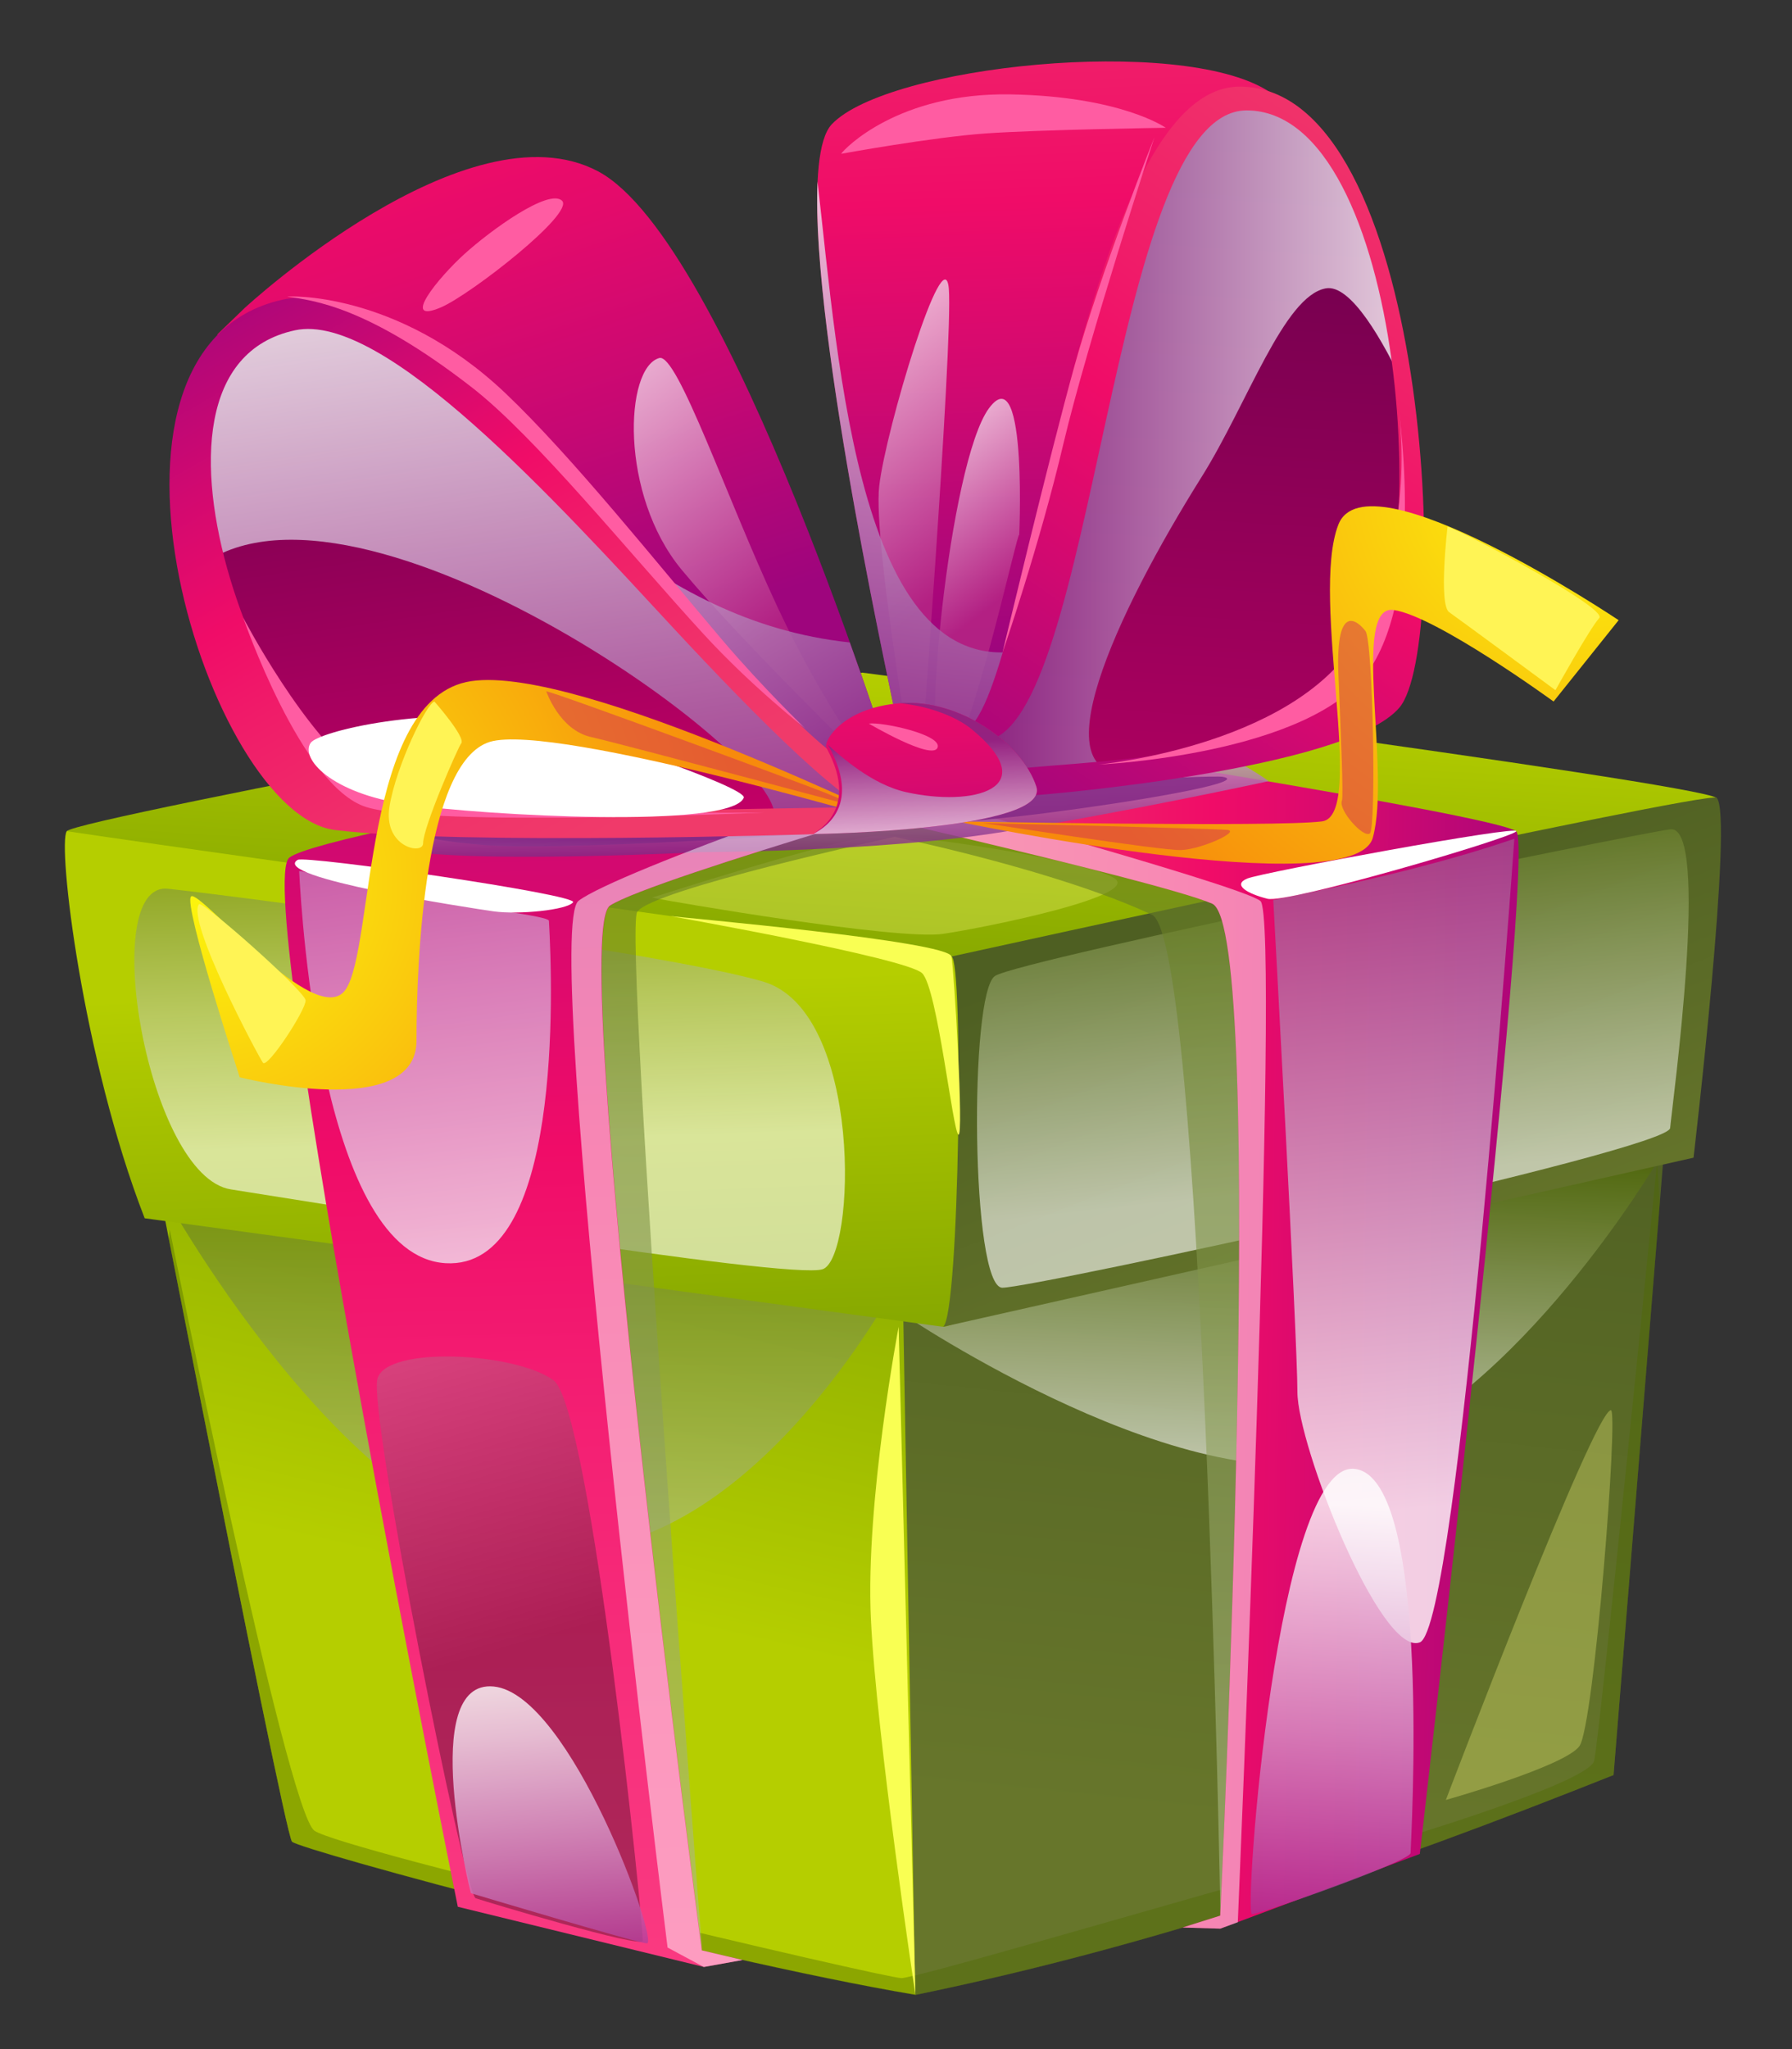 <?xml version="1.0" encoding="utf-8"?>
<!-- Generator: Adobe Illustrator 28.1.0, SVG Export Plug-In . SVG Version: 6.00 Build 0)  -->
<svg version="1.1" id="_x30_" xmlns="http://www.w3.org/2000/svg" xmlns:xlink="http://www.w3.org/1999/xlink" x="0px" y="0px"
	 viewBox="0 0 95 108.58" style="enable-background:new 0 0 95 108.58;" xml:space="preserve">
<rect x="0" y="0" width="95" height="108.58" fill="#333333" stroke="none"/>
<style type="text/css">
	.st0{fill:url(#SVGID_1_);}
	.st1{opacity:0.6;fill:url(#SVGID_00000167366691872038831810000006780026069002849933_);}
	.st2{fill:url(#SVGID_00000107568474290976367920000001394207863776384668_);}
	.st3{opacity:0.4;fill:#4F6A00;}
	.st4{opacity:0.6;fill:url(#SVGID_00000057849507703209553500000002556151137865377446_);}
	.st5{fill:url(#SVGID_00000050647686747385592940000016190676020477799568_);}
	.st6{opacity:0.3;fill:#FFFE84;}
	.st7{fill:url(#SVGID_00000043456893137802887240000004023862044426805179_);}
	.st8{opacity:0.6;fill:url(#SVGID_00000177441850571989036610000006722015659475309739_);}
	.st9{fill:url(#SVGID_00000133501763025320845040000011081868138818524601_);}
	.st10{opacity:0.6;fill:url(#SVGID_00000000924069011110621640000002548318908938817715_);}
	.st11{opacity:0.6;fill:url(#SVGID_00000161614611365657565250000005974230231608369549_);}
	.st12{fill:url(#SVGID_00000163783634495567845150000016074129264460761227_);}
	.st13{opacity:0.5;fill:#FFFFFF;}
	.st14{fill:url(#SVGID_00000080192870459114973220000008986368173883899540_);}
	.st15{opacity:0.8;fill:url(#SVGID_00000038383709212033979030000006343995366102926253_);}
	.st16{opacity:0.8;fill:url(#SVGID_00000085212982554957769090000016595475580977019063_);}
	.st17{opacity:0.8;fill:url(#SVGID_00000067224143006163091760000004108284859065104060_);}
	.st18{fill:#F9FF53;}
	.st19{fill:url(#SVGID_00000047762699203383428800000002070328860224590261_);}
	.st20{opacity:0.8;fill:url(#SVGID_00000179613188800547098930000015336640029930433982_);}
	.st21{opacity:0.8;fill:url(#SVGID_00000145030085794709744350000000155277461012008877_);}
	.st22{fill:url(#SVGID_00000072266677073162503420000002504698020580264858_);}
	.st23{opacity:0.8;fill:url(#SVGID_00000034075061896858072330000000649460417378086791_);}
	.st24{opacity:0.8;}
	.st25{fill:url(#SVGID_00000160149198045272113760000008753214629891152037_);}
	.st26{fill:url(#SVGID_00000037661127809327501660000006760289974186996133_);}
	.st27{opacity:0.8;fill:url(#SVGID_00000070840805249528534500000010247096181685410706_);}
	.st28{opacity:0.8;fill:url(#SVGID_00000005969336976098973660000000909317782310855301_);}
	.st29{opacity:0.8;fill:url(#SVGID_00000174571105732898971790000008234797579050651558_);}
	.st30{fill:url(#SVGID_00000039851136765036997130000002474652823140754853_);}
	.st31{opacity:0.8;fill:url(#SVGID_00000127039343472399854450000018122192094313269130_);}
	.st32{fill:url(#SVGID_00000138560013777971245700000003821638349685580220_);}
	.st33{opacity:0.8;fill:url(#SVGID_00000176761557319954190910000012237887957913550219_);}
	.st34{opacity:0.3;fill:url(#SVGID_00000041989160810677930800000013481811327363158708_);}
	.st35{opacity:0.8;fill:url(#SVGID_00000029006452479139786490000016754628365206288785_);}
	.st36{fill:#FFFFFF;}
	.st37{fill:#FF5CA2;}
	.st38{opacity:0.8;fill:url(#SVGID_00000130632541705544629470000006100149170802865540_);}
	.st39{fill:url(#SVGID_00000150794012537917679310000006659437264430112943_);}
	.st40{fill:url(#SVGID_00000029739984491806182110000012519726823199808897_);}
	.st41{opacity:0.5;fill:#D42F55;}
	.st42{fill:#FFF455;}
	.st43{fill:url(#SVGID_00000086665880363359770140000006647383731929353894_);}
	.st44{opacity:0.8;fill:url(#SVGID_00000132807765072680321210000016192149928237891748_);}
</style>
<g>
	<g>
		<linearGradient id="SVGID_1_" gradientUnits="userSpaceOnUse" x1="67.687" y1="53.46" x2="63.211" y2="96.524">
			<stop  offset="0" style="stop-color:#4E5F22"/>
			<stop  offset="1" style="stop-color:#67762B"/>
		</linearGradient>
		<path class="st0" d="M48.52,105.7c12.93-2.66,24.63-6.72,37.02-11.65l3.18-39.33l-42.56-6.54L48.52,105.7z"/>
		
			<linearGradient id="SVGID_00000094602892727462088210000007728438796303712898_" gradientUnits="userSpaceOnUse" x1="68.021" y1="60.809" x2="67.397" y2="77.611">
			<stop  offset="0" style="stop-color:#4F6A00"/>
			<stop  offset="1" style="stop-color:#FFFFFF"/>
		</linearGradient>
		<path style="opacity:0.6;fill:url(#SVGID_00000094602892727462088210000007728438796303712898_);" d="M48.13,67.64l39.73-6.1
			c0,0-7.37,12.49-15.93,15.54c-8.55,3.05-24.09-7.47-24.09-7.47L48.13,67.64z"/>
		
			<linearGradient id="SVGID_00000049219809190621036940000001272100219398386622_" gradientUnits="userSpaceOnUse" x1="32.192" y1="56.708" x2="25.997" y2="83.847">
			<stop  offset="0" style="stop-color:#84A600"/>
			<stop  offset="1" style="stop-color:#B5CE00"/>
		</linearGradient>
		<path style="fill:url(#SVGID_00000049219809190621036940000001272100219398386622_);" d="M6.04,50.73c0,0,9,46.41,9.44,46.85
			c0.44,0.44,21.63,6.19,33.04,8.11L47.5,47.91L6.04,50.73z"/>
		<path class="st3" d="M87.99,63.73v0.06l-2.45,30.26c-12.4,4.95-24.09,9-37.02,11.66c-11.42-1.93-32.6-7.67-33.04-8.12
			c-0.28-0.28-3.85-18.32-6.53-31.92c0.03-0.34,0.05-0.52,0.05-0.52S15.19,95.97,16.67,97c1.46,1.03,30.24,7.81,31.12,7.81
			c0.09,0,0.32-0.05,0.69-0.14c0.02,0,0.02,0,0.03,0c3.22-0.77,15.59-4.42,20.07-5.61c5.01-1.32,15.64-4.58,15.93-5.76
			c0.29-1.17,3.34-31.75,3.34-31.75S87.9,62.35,87.99,63.73z"/>
		
			<linearGradient id="SVGID_00000062892356998092393890000007375388228856834977_" gradientUnits="userSpaceOnUse" x1="27.981" y1="59.004" x2="27.758" y2="100.183">
			<stop  offset="0" style="stop-color:#4F6A00"/>
			<stop  offset="1" style="stop-color:#FFFFFF"/>
		</linearGradient>
		<path style="opacity:0.6;fill:url(#SVGID_00000062892356998092393890000007375388228856834977_);" d="M8.4,62.78
			c0,0,9.88,18.34,20.5,19.32c10.62,0.98,18.58-14.01,18.58-14.01L8.4,62.78z"/>
		
			<linearGradient id="SVGID_00000059308844445248846520000003362387122083969433_" gradientUnits="userSpaceOnUse" x1="46.719" y1="52.044" x2="47.752" y2="35.524">
			<stop  offset="0" style="stop-color:#84A600"/>
			<stop  offset="1" style="stop-color:#B5CE00"/>
		</linearGradient>
		<path style="fill:url(#SVGID_00000059308844445248846520000003362387122083969433_);" d="M46.86,51.93c0,0,45.07-8.87,44.14-9.65
			c-0.93-0.79-45.28-6.64-45.28-6.64S4.03,43.36,3.54,44.04C3.04,44.73,46.86,51.93,46.86,51.93z"/>
		<path class="st6" d="M34.57,47.56c0.81,0.18,13.03,2.28,15.43,1.92c2.4-0.36,10.63-2.04,9.04-2.97
			c-1.59-0.93-10.54-2.34-12.61-2.22C44.36,44.41,34.57,47.56,34.57,47.56z"/>
		
			<linearGradient id="SVGID_00000144302640229481761170000013784478557534797704_" gradientUnits="userSpaceOnUse" x1="29.005" y1="72.087" x2="28.267" y2="52.175">
			<stop  offset="0" style="stop-color:#84A600"/>
			<stop  offset="1" style="stop-color:#B5CE00"/>
		</linearGradient>
		<path style="fill:url(#SVGID_00000144302640229481761170000013784478557534797704_);" d="M7.67,64.55l25.95,3.53L50,70.3
			c3.9-0.3,4.23-18.29,0.44-19.62c-3.84-0.67-36.28-5.06-46.9-6.64C3.04,44.73,4.37,56.07,7.67,64.55z"/>
		
			<linearGradient id="SVGID_00000064322665735085165170000013131546620234361485_" gradientUnits="userSpaceOnUse" x1="25.491" y1="41.614" x2="26.081" y2="60.494">
			<stop  offset="0" style="stop-color:#4F6A00"/>
			<stop  offset="1" style="stop-color:#FFFFFF"/>
		</linearGradient>
		<path style="opacity:0.6;fill:url(#SVGID_00000064322665735085165170000013131546620234361485_);" d="M40.46,52.01
			c-5.31-1.57-27.83-4.52-31.56-4.92c-3.74-0.39-1.08,15.24,3.34,15.93c4.42,0.69,29.6,4.82,31.37,4.23
			C45.38,66.66,45.77,53.58,40.46,52.01z"/>
		
			<linearGradient id="SVGID_00000035504755902943353840000015519121040792053136_" gradientUnits="userSpaceOnUse" x1="66.802" y1="46.741" x2="75.75" y2="69.75">
			<stop  offset="0" style="stop-color:#4E5F22"/>
			<stop  offset="1" style="stop-color:#67762B"/>
		</linearGradient>
		<path style="fill:url(#SVGID_00000035504755902943353840000015519121040792053136_);" d="M50,70.3l39.78-8.96
			c0,0,2.15-18.28,1.22-19.07c-0.47-0.4-40.56,8.41-40.56,8.41C51.09,50.87,50.87,69.63,50,70.3z"/>
		
			<linearGradient id="SVGID_00000125582174014515585690000010938546640779069102_" gradientUnits="userSpaceOnUse" x1="69.299" y1="42.131" x2="71.561" y2="62.682">
			<stop  offset="0" style="stop-color:#4F6A00"/>
			<stop  offset="1" style="stop-color:#FFFFFF"/>
		</linearGradient>
		<path style="opacity:0.6;fill:url(#SVGID_00000125582174014515585690000010938546640779069102_);" d="M52.75,51.71
			c-1.38,0.89-1.28,16.52,0.39,16.52c1.67,0,35.3-7.28,35.4-8.46c0.1-1.18,2.16-16.13,0-15.83C86.38,44.24,54.13,50.83,52.75,51.71z
			"/>
		
			<linearGradient id="SVGID_00000121272724174039267350000001037531897315106695_" gradientUnits="userSpaceOnUse" x1="48.419" y1="28.909" x2="47.702" y2="161.529">
			<stop  offset="0" style="stop-color:#4F6A00"/>
			<stop  offset="1" style="stop-color:#FFFFFF"/>
		</linearGradient>
		<path style="opacity:0.6;fill:url(#SVGID_00000121272724174039267350000001037531897315106695_);" d="M47.42,44.34
			c0,0-12.91,2.8-13.64,3.98c-0.74,1.18,3.44,55.02,3.44,55.02S23.6,52.16,27.58,48.17c3.98-3.98,19.03-6.78,19.03-6.78
			s23.16,3.69,23.16,7.08c0,3.39-5.07,53.03-5.07,53.03s-0.93-51.76-3.63-53.03C56.04,46.11,47.42,44.34,47.42,44.34z"/>
		
			<linearGradient id="SVGID_00000007402760324682635620000001012806146423841451_" gradientUnits="userSpaceOnUse" x1="41.628" y1="70.235" x2="83.812" y2="70.825">
			<stop  offset="0.011" style="stop-color:#F03A6A"/>
			<stop  offset="0.16" style="stop-color:#F0326A"/>
			<stop  offset="0.392" style="stop-color:#F01C69"/>
			<stop  offset="0.528" style="stop-color:#F00C68"/>
			<stop  offset="0.714" style="stop-color:#D20970"/>
			<stop  offset="1" style="stop-color:#9E057D"/>
		</linearGradient>
		<path style="fill:url(#SVGID_00000007402760324682635620000001012806146423841451_);" d="M64.69,102.19l-2-0.06l2-0.63
			c0,0,2.52-52.34-0.43-53.62c-2.95-1.28-24.88-6.19-24.88-6.19l11.5-2.95c0,0,28.42,4.42,29.5,5.31
			c1.08,0.88-5.11,54.18-5.11,54.18L64.69,102.19z"/>
		<path class="st13" d="M64.69,102.19l-2-0.06l2-0.63c0,0,2.52-52.34-0.43-53.62c-2.95-1.28-24.88-6.19-24.88-6.19l5.83-0.42
			c0,0,20.53,5.58,21.61,6.47c1.08,0.89-1.2,54.11-1.2,54.11L64.69,102.19z"/>
		
			<linearGradient id="SVGID_00000115496205737676528840000010332912977363053709_" gradientUnits="userSpaceOnUse" x1="36.302" y1="105.051" x2="34.385" y2="21.273">
			<stop  offset="0" style="stop-color:#FA3A81"/>
			<stop  offset="0.152" style="stop-color:#F8327D"/>
			<stop  offset="0.389" style="stop-color:#F31C71"/>
			<stop  offset="0.528" style="stop-color:#F00C68"/>
			<stop  offset="0.714" style="stop-color:#D20970"/>
			<stop  offset="1" style="stop-color:#9E057D"/>
		</linearGradient>
		<path style="fill:url(#SVGID_00000115496205737676528840000010332912977363053709_);" d="M50.88,38.73
			c-1.47,0-33.52,5.16-35.54,6.71c-2.02,1.55,8.93,55.59,8.93,55.59l13.05,3.19l2.06-0.37l-2.17-0.51c0,0-7.17-53.87-4.86-55.36
			s22.37-7.19,22.37-7.19L50.88,38.73z"/>
		
			<linearGradient id="SVGID_00000002354790825197715130000004037133929581377444_" gradientUnits="userSpaceOnUse" x1="25.875" y1="73.982" x2="19.333" y2="24.55">
			<stop  offset="0" style="stop-color:#FFFFFF"/>
			<stop  offset="0.143" style="stop-color:#F3E1F0"/>
			<stop  offset="0.456" style="stop-color:#D695C8"/>
			<stop  offset="0.911" style="stop-color:#A71D8A"/>
			<stop  offset="1" style="stop-color:#9E057D"/>
		</linearGradient>
		<path style="opacity:0.8;fill:url(#SVGID_00000002354790825197715130000004037133929581377444_);" d="M29.1,48.79
			c0.21,3.58,0.71,18.51-5.48,18.14c-6.51-0.39-7.63-18.15-7.76-20.77c0-0.1,2.87,0.76,5.93,1.32
			C25.31,48.13,29.09,48.53,29.1,48.79z"/>
		
			<linearGradient id="SVGID_00000083779153845545258710000003468895126535609499_" gradientUnits="userSpaceOnUse" x1="43.905" y1="45.149" x2="43.709" y2="36.568">
			<stop  offset="0" style="stop-color:#812785"/>
			<stop  offset="1" style="stop-color:#FFFFFF"/>
		</linearGradient>
		<path style="opacity:0.8;fill:url(#SVGID_00000083779153845545258710000003468895126535609499_);" d="M24.3,42.12
			c-0.24,0-6.68,2.45-2.36,3.02c4.32,0.57,15.23,0.01,15.23,0.01s9.39-0.01,15.99-1.07c6.6-1.06,14.1-2.69,14.1-2.69
			s-3.67-2.77-8.97-3.26C52.99,37.64,24.3,42.12,24.3,42.12z"/>
		
			<linearGradient id="SVGID_00000090283989219848043000000002342663732448732593_" gradientUnits="userSpaceOnUse" x1="43.503" y1="44.74" x2="43.313" y2="52.815">
			<stop  offset="0" style="stop-color:#812785"/>
			<stop  offset="1" style="stop-color:#FFFFFF"/>
		</linearGradient>
		<path style="opacity:0.8;fill:url(#SVGID_00000090283989219848043000000002342663732448732593_);" d="M22.12,43.9
			c0,0-0.89,0.52,3.61,0.88c4.5,0.37,23.45-0.88,29.72-1.7c6.27-0.81,10.69-1.7,9.37-1.92C63.49,40.95,23.96,43.31,22.12,43.9z"/>
		<path class="st13" d="M50.73,40.36c-1.48,0-18.04,5.82-20.06,7.37s4.72,55.46,4.72,55.46l1.92,1.03l2.06-0.37l-2.17-0.51
			c0,0-7.17-53.87-4.86-55.36s22.37-7.19,22.37-7.19L50.73,40.36z"/>
		<path class="st18" d="M47.64,70.3l0.89,35.4c0,0-2.07-13.72-2.36-19.91C45.87,79.59,47.64,70.3,47.64,70.3z"/>
		
			<linearGradient id="SVGID_00000048468292376357069140000006554708332219434166_" gradientUnits="userSpaceOnUse" x1="13.48" y1="-20.038" x2="31.18" y2="34.683">
			<stop  offset="0.011" style="stop-color:#F03A6A"/>
			<stop  offset="0.154" style="stop-color:#F0326A"/>
			<stop  offset="0.375" style="stop-color:#F01C69"/>
			<stop  offset="0.506" style="stop-color:#F00C68"/>
			<stop  offset="0.611" style="stop-color:#E40B6B"/>
			<stop  offset="0.798" style="stop-color:#C60873"/>
			<stop  offset="1" style="stop-color:#9E057D"/>
		</linearGradient>
		<path style="fill:url(#SVGID_00000048468292376357069140000006554708332219434166_);" d="M12.98,16.31c0,0,11.8-10.91,18.73-7.23
			c6.93,3.69,15.78,32.15,15.78,32.15l-2.8,0.74c0,0-18.58-21.83-25.96-23.16c-5.34-0.96-7.22-1.08-7.22-1.08L12.98,16.31z"/>
		
			<linearGradient id="SVGID_00000067217007015536499360000007124633452733435266_" gradientUnits="userSpaceOnUse" x1="41.863" y1="32.619" x2="30.196" y2="17.488">
			<stop  offset="0" style="stop-color:#B62785"/>
			<stop  offset="1" style="stop-color:#FFFFFF"/>
		</linearGradient>
		<path style="opacity:0.8;fill:url(#SVGID_00000067217007015536499360000007124633452733435266_);" d="M46.38,40.87
			c-0.07,0-2.68-3.4-5.16-8.7c-2.7-5.77-5.31-13.47-6.27-13.2c-1.84,0.52-2.11,7.23,1.18,11.21C39.43,34.16,46.38,40.87,46.38,40.87
			z"/>
		
			<linearGradient id="SVGID_00000143601506091209200780000005559345181278038934_" gradientUnits="userSpaceOnUse" x1="45.857" y1="43.43" x2="29.544" y2="16.553">
			<stop  offset="0" style="stop-color:#812785"/>
			<stop  offset="1" style="stop-color:#FFFFFF"/>
		</linearGradient>
		<path style="opacity:0.8;fill:url(#SVGID_00000143601506091209200780000005559345181278038934_);" d="M31.7,28.17
			c6.71,6.44,12.99,13.81,12.99,13.81l2.8-0.74c0,0-0.94-3.02-2.44-7.2C39.72,33.47,35.58,31.11,31.7,28.17z"/>
		
			<linearGradient id="SVGID_00000006670644544184182950000012715042445024115083_" gradientUnits="userSpaceOnUse" x1="30.685" y1="51.08" x2="25.375" y2="15.828">
			<stop  offset="0" style="stop-color:#D6006C"/>
			<stop  offset="1" style="stop-color:#6B004C"/>
		</linearGradient>
		<path style="fill:url(#SVGID_00000006670644544184182950000012715042445024115083_);" d="M46.53,43.38
			c-0.22,0-24.85,1.25-27.95-0.66c-3.1-1.92-12.83-19.1-7.23-24.04c5.6-4.94,11.06,0.59,13.35,3.1S46.53,43.38,46.53,43.38z"/>
		
			<linearGradient id="SVGID_00000108988916774632387770000007936189862834033558_" gradientUnits="userSpaceOnUse" x1="30.685" y1="51.08" x2="25.375" y2="15.828">
			<stop  offset="0" style="stop-color:#812785"/>
			<stop  offset="1" style="stop-color:#FFFFFF"/>
		</linearGradient>
		<path style="opacity:0.8;fill:url(#SVGID_00000108988916774632387770000007936189862834033558_);" d="M46.53,43.38
			c-0.07,0-2.39,0.12-5.68,0.22c2.58-2.23-21.16-19.63-29.93-13.82c-1.55-4.51-2.01-8.96,0.43-11.11c5.6-4.94,11.06,0.59,13.35,3.1
			S46.53,43.38,46.53,43.38z"/>
		<g class="st24">
			<g>
				<g>
					<defs>
						<path id="SVGID_00000077308113234032191950000009018361268522368175_" d="M24.7,21.77c-2.29-2.51-7.74-8.04-13.35-3.1
							c-3.56,3.14-0.92,11.24,2.27,17.2c9.56-1.98,19.18,1.44,25.66,7.77c4.09-0.12,7.17-0.27,7.25-0.27
							C46.53,43.38,26.99,24.28,24.7,21.77z"/>
					</defs>
					<clipPath id="SVGID_00000144324460692880095300000010732495474716104578_">
						<use xlink:href="#SVGID_00000077308113234032191950000009018361268522368175_"  style="overflow:visible;"/>
					</clipPath>
				</g>
			</g>
		</g>
		<g>
			
				<linearGradient id="SVGID_00000098212930697002676700000011027097155565265802_" gradientUnits="userSpaceOnUse" x1="32.9" y1="44.148" x2="14.315" y2="11.552">
				<stop  offset="0.011" style="stop-color:#F03A6A"/>
				<stop  offset="0.16" style="stop-color:#F0326A"/>
				<stop  offset="0.392" style="stop-color:#F01C69"/>
				<stop  offset="0.528" style="stop-color:#F00C68"/>
				<stop  offset="0.714" style="stop-color:#D20970"/>
				<stop  offset="1" style="stop-color:#9E057D"/>
			</linearGradient>
			<path style="fill:url(#SVGID_00000098212930697002676700000011027097155565265802_);" d="M20.65,42.72
				c-5.8-0.67-15.06-23.07-5.01-25.22c4.72-1.01,13.85,9.08,20.08,15.8c4.32,4.65,9.8,10.19,11.17,9.81l0.24-0.29l-0.74-1.94
				c-3.87,1.1-22.18-27.07-31.42-25c-11.61,2.59-3.91,27.29,2.8,28.1c6.71,0.81,25.37,0.22,25.37,0.22l6.69-0.95l-4.3-0.47
				C41.48,42.77,25.64,43.29,20.65,42.72z"/>
		</g>
		
			<linearGradient id="SVGID_00000111150127492170041400000000843597262740240809_" gradientUnits="userSpaceOnUse" x1="55.218" y1="-16.126" x2="56.988" y2="34.318">
			<stop  offset="0.011" style="stop-color:#F03A6A"/>
			<stop  offset="0.16" style="stop-color:#F0326A"/>
			<stop  offset="0.392" style="stop-color:#F01C69"/>
			<stop  offset="0.528" style="stop-color:#F00C68"/>
			<stop  offset="0.714" style="stop-color:#D20970"/>
			<stop  offset="1" style="stop-color:#9E057D"/>
		</linearGradient>
		<path style="fill:url(#SVGID_00000111150127492170041400000000843597262740240809_);" d="M47.54,38.24
			c0-0.3-6.39-28.57-3.44-31.66c2.95-3.1,18.39-4.72,23.11-1.77c4.72,2.95-1.97-2.16-4.82,5.31c-2.85,7.47-8.65,27.43-8.65,27.43
			l-3.54,2.75L47.54,38.24z"/>
		
			<linearGradient id="SVGID_00000137848449712115137230000010849414261730980755_" gradientUnits="userSpaceOnUse" x1="50.92" y1="30.611" x2="40.834" y2="17.53">
			<stop  offset="0" style="stop-color:#B62785"/>
			<stop  offset="1" style="stop-color:#FFFFFF"/>
		</linearGradient>
		<path style="opacity:0.8;fill:url(#SVGID_00000137848449712115137230000010849414261730980755_);" d="M48.67,42.5
			c0,0-2.41-13.74-2.06-16.74c0.34-3,3.44-13.27,3.69-10.47C50.54,18.08,48.67,42.5,48.67,42.5z"/>
		
			<linearGradient id="SVGID_00000119096972104514009950000006479719731162575291_" gradientUnits="userSpaceOnUse" x1="52.558" y1="32.099" x2="46.024" y2="23.624">
			<stop  offset="0" style="stop-color:#B62785"/>
			<stop  offset="1" style="stop-color:#FFFFFF"/>
		</linearGradient>
		<path style="opacity:0.8;fill:url(#SVGID_00000119096972104514009950000006479719731162575291_);" d="M50,40.58
			c-1.25-0.07,0.32-16.1,2.43-18.95c2.11-2.85,1.57,7.5,1.6,6.74C54.05,27.6,51.25,40.65,50,40.58z"/>
		
			<linearGradient id="SVGID_00000176017534208951776890000001472701492012035732_" gradientUnits="userSpaceOnUse" x1="46.339" y1="43.492" x2="50.92" y2="6.566">
			<stop  offset="0" style="stop-color:#812785"/>
			<stop  offset="1" style="stop-color:#FFFFFF"/>
		</linearGradient>
		<path style="opacity:0.8;fill:url(#SVGID_00000176017534208951776890000001472701492012035732_);" d="M43.34,9.62
			c-0.37,8.12,4.2,28.37,4.2,28.62l2.65,2.06l3.54-2.75c0,0,0.36-1.23,0.94-3.19C45.56,36.67,44.46,19.34,43.34,9.62z"/>
		
			<linearGradient id="SVGID_00000183212589214865300380000013305503096067215523_" gradientUnits="userSpaceOnUse" x1="61.419" y1="62.784" x2="64.903" y2="7.756">
			<stop  offset="0" style="stop-color:#D6006C"/>
			<stop  offset="1" style="stop-color:#6B004C"/>
		</linearGradient>
		<path style="fill:url(#SVGID_00000183212589214865300380000013305503096067215523_);" d="M51.69,41.09c0,0,2.73-7.3,3.98-12.61
			C56.93,23.17,61.21,2.5,67.45,5.4c2.63,1.22,6.05,6.29,7.08,15.24c0.74,6.37-0.2,14.87-1.45,16.32
			c-2.83,3.29-19.32,4.79-20.5,4.79C51.4,41.76,51.69,41.09,51.69,41.09z"/>
		
			<linearGradient id="SVGID_00000137116720283412311670000014999613107550849201_" gradientUnits="userSpaceOnUse" x1="51.66" y1="23.44" x2="74.531" y2="23.44">
			<stop  offset="0" style="stop-color:#812785"/>
			<stop  offset="1" style="stop-color:#FFFFFF"/>
		</linearGradient>
		<path style="opacity:0.8;fill:url(#SVGID_00000137116720283412311670000014999613107550849201_);" d="M51.69,41.09
			c0,0,2.73-7.3,3.98-12.61C56.93,23.17,61.21,2.5,67.45,5.4c2.63,1.22,6.05,6.29,7.08,15.24c-1.21-2.6-2.93-5.61-4.25-5.36
			c-2.22,0.41-4.15,6.11-6.56,9.96c-4.58,7.3-8.73,16.27-3.69,15.7c-3.75,0.55-6.95,0.82-7.45,0.82
			C51.4,41.76,51.69,41.09,51.69,41.09z"/>
		<g>
			
				<linearGradient id="SVGID_00000041289241302513866180000007281246584709224369_" gradientUnits="userSpaceOnUse" x1="80.202" y1="4.568" x2="52.915" y2="44.244">
				<stop  offset="0.011" style="stop-color:#F03A6A"/>
				<stop  offset="0.16" style="stop-color:#F0326A"/>
				<stop  offset="0.392" style="stop-color:#F01C69"/>
				<stop  offset="0.528" style="stop-color:#F00C68"/>
				<stop  offset="0.714" style="stop-color:#D20970"/>
				<stop  offset="1" style="stop-color:#9E057D"/>
			</linearGradient>
			<path style="fill:url(#SVGID_00000041289241302513866180000007281246584709224369_);" d="M65.71,4.59
				c-8.76,0.01-11.29,34.35-14.82,34.15c0,0,0.64,0.59,1.4,1.27c-0.04-0.39-0.07-0.75-0.07-0.75c5.9-0.74,6.57-33.4,13.86-33.41
				c8.42-0.01,10.18,25.32,5.75,30.02c-4.42,4.7-15.36,4.39-18.63,4.97c0.79,0.7,1.5,1.3,1.59,1.3c0.22,0,16.59-1.33,19.4-4.65
				C76.99,34.16,75.81,4.58,65.71,4.59z"/>
		</g>
		
			<linearGradient id="SVGID_00000113339351029156303790000003280611498699325603_" gradientUnits="userSpaceOnUse" x1="72.527" y1="38.184" x2="76.504" y2="79.842">
			<stop  offset="0" style="stop-color:#912774"/>
			<stop  offset="1" style="stop-color:#FFFFFF"/>
		</linearGradient>
		<path style="opacity:0.8;fill:url(#SVGID_00000113339351029156303790000003280611498699325603_);" d="M67.5,47.68
			c5.33-1.05,9.56-2.13,12.78-3.24c0,0-2.95,41.79-5.01,42.58c-2.06,0.79-6.49-10.42-6.49-13.27C68.78,70.89,67.5,47.68,67.5,47.68z
			"/>
		<path class="st18" d="M35.54,48.54c0.52,0.07,14.75,1.33,14.9,2.14c0.15,0.81,0.66,9.59,0.37,9.44c-0.3-0.15-1.11-7.74-1.92-8.55
			C48.08,50.76,35.54,48.54,35.54,48.54z"/>
		
			<linearGradient id="SVGID_00000111901000041454383390000016663673870803596213_" gradientUnits="userSpaceOnUse" x1="27.49" y1="87.23" x2="19.919" y2="60.779">
			<stop  offset="0" style="stop-color:#000000"/>
			<stop  offset="1" style="stop-color:#FFFFFF"/>
		</linearGradient>
		<path style="opacity:0.3;fill:url(#SVGID_00000111901000041454383390000016663673870803596213_);" d="M20.01,73.05
			c-0.49,1.77,4.62,27.34,5.21,27.53c0.59,0.2,8.75,2.65,8.85,2.26c0.1-0.39-2.75-28.22-4.72-29.7
			C27.38,71.67,20.5,71.28,20.01,73.05z"/>
		
			<linearGradient id="SVGID_00000057144676276929904990000004819081404759214732_" gradientUnits="userSpaceOnUse" x1="28.274" y1="89.409" x2="30.044" y2="107.256">
			<stop  offset="0" style="stop-color:#FFFFFF"/>
			<stop  offset="0.143" style="stop-color:#F3E1F0"/>
			<stop  offset="0.456" style="stop-color:#D695C8"/>
			<stop  offset="0.911" style="stop-color:#A71D8A"/>
			<stop  offset="1" style="stop-color:#9E057D"/>
		</linearGradient>
		<path style="opacity:0.8;fill:url(#SVGID_00000057144676276929904990000004819081404759214732_);" d="M24.96,100.31
			c0,0-2.84-11.36,1.22-10.95c4.06,0.41,8.81,13.68,8.11,13.61C33.59,102.9,24.96,100.31,24.96,100.31z"/>
		<path class="st36" d="M15.78,45.56c0.41-0.25,14.93,1.84,14.6,2.25c-0.33,0.41-2.88,0.66-4.2,0.48
			C24.85,48.1,14.27,46.48,15.78,45.56z"/>
		<path class="st36" d="M66.12,46.55c0.8-0.33,14.57-2.87,14.26-2.5c-0.31,0.37-12.12,3.84-13.19,3.57
			C66.12,47.35,65.32,46.88,66.12,46.55z"/>
		<path class="st37" d="M15.24,15.72c-0.15-0.02,5.75-0.39,11.55,5.11c3.56,3.38,8.04,9.01,11.5,13.08
			c2.18,2.56,4.38,4.67,4.38,4.67s-2.83-2.21-5.36-4.97c-4.03-4.39-8.88-10.42-12.29-13.08C19.47,16.22,16.61,15.92,15.24,15.72z"/>
		<path class="st37" d="M12.89,32.72c0,0,3.08,8.96,6.52,10.04c3.44,1.08,21.14,0.29,21.14,0.29s-18.09,0.3-21.24-1.87
			C16.17,39.03,12.89,32.72,12.89,32.72z"/>
		<path class="st37" d="M44.59,8.15c0.2-0.3,3.05-3.24,8.95-3.15c5.9,0.1,8.26,1.77,8.26,1.77s-6.69,0.1-9.54,0.3
			C49.41,7.27,44.59,8.15,44.59,8.15z"/>
		<path class="st37" d="M53.14,34.6c0,0,2.46-10.32,3.83-15.24s4.23-12.09,4.23-12.09s-3.54,10.82-4.82,16.22
			C55.11,28.9,53.14,34.6,53.14,34.6z"/>
		<path class="st37" d="M23.39,16.28c1.57-0.68,7.12-5,6.4-5.65c-0.71-0.65-3.78,1.57-5.17,2.83S21.18,17.23,23.39,16.28z"/>
		<path class="st36" d="M28.4,38.25c-5.65-0.94-11.52,0.51-11.93,1.11c-0.56,0.81,1.05,2.67,5.11,3.26
			c4.06,0.59,17.16,1.31,17.85-0.35C39.65,41.72,30.44,38.59,28.4,38.25z"/>
		
			<linearGradient id="SVGID_00000170239970086771406270000000200023918586387592_" gradientUnits="userSpaceOnUse" x1="71.775" y1="79.747" x2="70.096" y2="106">
			<stop  offset="0" style="stop-color:#FFFFFF"/>
			<stop  offset="0.143" style="stop-color:#F3E1F0"/>
			<stop  offset="0.456" style="stop-color:#D695C8"/>
			<stop  offset="0.911" style="stop-color:#A71D8A"/>
			<stop  offset="1" style="stop-color:#9E057D"/>
		</linearGradient>
		<path style="opacity:0.8;fill:url(#SVGID_00000170239970086771406270000000200023918586387592_);" d="M66.37,101.42
			c0.44,0,8.41-2.8,8.41-3.24c0-0.44,1.18-19.84-2.95-20.35C67.7,77.3,65.93,101.42,66.37,101.42z"/>
		<path class="st6" d="M85.4,74.72c0.41,0-0.89,16.72-1.67,17.8c-0.79,1.08-7.08,2.85-7.08,2.85S84.51,74.72,85.4,74.72z"/>
		<path class="st37" d="M74.03,20.99c0.06,0.09,1.63,10.08-1.47,14.55c-3.1,4.47-14.31,4.97-14.31,4.97s11.06-1.03,14.06-7.28
			C75.32,26.98,74.03,20.99,74.03,20.99z"/>
		<g>
			
				<radialGradient id="SVGID_00000141430977915247626010000017657705896529340047_" cx="84.202" cy="24.841" r="31.302" gradientUnits="userSpaceOnUse">
				<stop  offset="0" style="stop-color:#FCF80D"/>
				<stop  offset="1" style="stop-color:#F78A0C"/>
			</radialGradient>
			<path style="fill:url(#SVGID_00000141430977915247626010000017657705896529340047_);" d="M50.71,43.52c0,0,21.1,4.41,22.07,0.86
				c0.97-3.55-1.16-12.38,1.1-12.06c2.26,0.32,8.48,4.85,8.48,4.85l3.45-4.31c0,0-13.35-8.94-14.86-5.06
				c-1.51,3.88,1.51,15.4-0.86,15.72C67.72,43.84,50.71,43.52,50.71,43.52z"/>
			
				<radialGradient id="SVGID_00000118399281347199909490000011365510254948862855_" cx="10.683" cy="46.768" r="28.893" gradientUnits="userSpaceOnUse">
				<stop  offset="0" style="stop-color:#FCF80D"/>
				<stop  offset="1" style="stop-color:#F78A0C"/>
			</radialGradient>
			<path style="fill:url(#SVGID_00000118399281347199909490000011365510254948862855_);" d="M48.56,43.95
				c-0.43,0-17.76-8.72-23.58-7.86c-5.81,0.86-5.11,14.18-6.67,16.36c-1.56,2.18-7.75-5.38-8.18-4.95
				c-0.43,0.43,2.58,9.58,2.58,9.58s9.37,2.37,9.37-1.94c0-4.31,0.43-14.75,3.88-15.83C29.39,38.25,48.56,43.95,48.56,43.95z"/>
			<path class="st41" d="M70.95,35.67c0.13,3.21,0.28,6.53,0.19,6.75c-0.21,0.48,1.13,2,1.48,1.74c0.35-0.27,0.17-10.19-0.23-10.72
				C71.99,32.91,70.81,31.87,70.95,35.67z"/>
			<path class="st41" d="M52.1,43.61c0.18,0,9.45,1.47,10.52,1.43c1.07-0.04,3.18-1,2.43-1.07C64.3,43.9,52.1,43.61,52.1,43.61z"/>
			<path class="st41" d="M28.96,36.63c0.48,0.05,14.16,5.11,14.8,5.38c0.65,0.27,2.1,0.86,2.1,0.86S33,39.43,31.33,39.05
				C29.66,38.68,28.96,36.63,28.96,36.63z"/>
			<path class="st42" d="M76.74,27.9c1.14,0.42,8.52,4.34,8.04,4.85c-0.48,0.51-2.32,3.82-2.32,3.82s-5.06-3.73-5.63-4.13
				C76.25,32.05,76.74,27.9,76.74,27.9z"/>
			<path class="st42" d="M23.03,37.17c-0.4,0.08-2.02,3.38-2.38,5.55c-0.36,2.16,1.78,2.61,1.78,1.96c0-0.86,1.86-5.1,2.02-5.29
				C24.71,39.07,23.03,37.17,23.03,37.17z"/>
			<path class="st42" d="M10.55,47.91c0.17-0.22,5.61,4.6,5.65,5.09c0.04,0.48-2.02,3.63-2.26,3.31
				C13.7,55.98,9.87,48.8,10.55,47.91z"/>
		</g>
		
			<linearGradient id="SVGID_00000079485197572390893120000016548522941931951271_" gradientUnits="userSpaceOnUse" x1="47.628" y1="17.836" x2="49.595" y2="52.743">
			<stop  offset="0" style="stop-color:#F03A07"/>
			<stop  offset="0.09" style="stop-color:#F0360F"/>
			<stop  offset="0.229" style="stop-color:#F02C25"/>
			<stop  offset="0.4" style="stop-color:#F01B49"/>
			<stop  offset="0.528" style="stop-color:#F00C68"/>
			<stop  offset="0.714" style="stop-color:#D20970"/>
			<stop  offset="1" style="stop-color:#9E057D"/>
		</linearGradient>
		<path style="fill:url(#SVGID_00000079485197572390893120000016548522941931951271_);" d="M43.14,44.19
			c0.37,0,12.54-0.22,11.8-2.51c-0.74-2.29-4.08-4.67-7.23-4.42c-3.15,0.25-4.14,2.14-3.88,2.4C45.72,43.15,42.91,44.19,43.14,44.19
			z"/>
		
			<linearGradient id="SVGID_00000103945683204197244120000006344490521042783156_" gradientUnits="userSpaceOnUse" x1="48.896" y1="39.354" x2="49.142" y2="45.254">
			<stop  offset="0" style="stop-color:#812785"/>
			<stop  offset="1" style="stop-color:#FFFFFF"/>
		</linearGradient>
		<path style="opacity:0.8;fill:url(#SVGID_00000103945683204197244120000006344490521042783156_);" d="M43.14,44.19
			c0.37,0,12.54-0.22,11.8-2.51c-0.74-2.29-4.08-4.67-7.23-4.42c1.59,0.16,3,0.73,3.78,1.36c3.9,3.19,0.07,4.14-3.46,3.35
			c-1.84-0.41-3.51-1.94-4.14-2.51C46.01,43.2,42.93,44.19,43.14,44.19z"/>
		<path class="st37" d="M46.06,38.34c0.69-0.1,3.93,0.59,3.64,1.28C49.41,40.31,46.06,38.34,46.06,38.34z"/>
	</g>
</g>
</svg>
